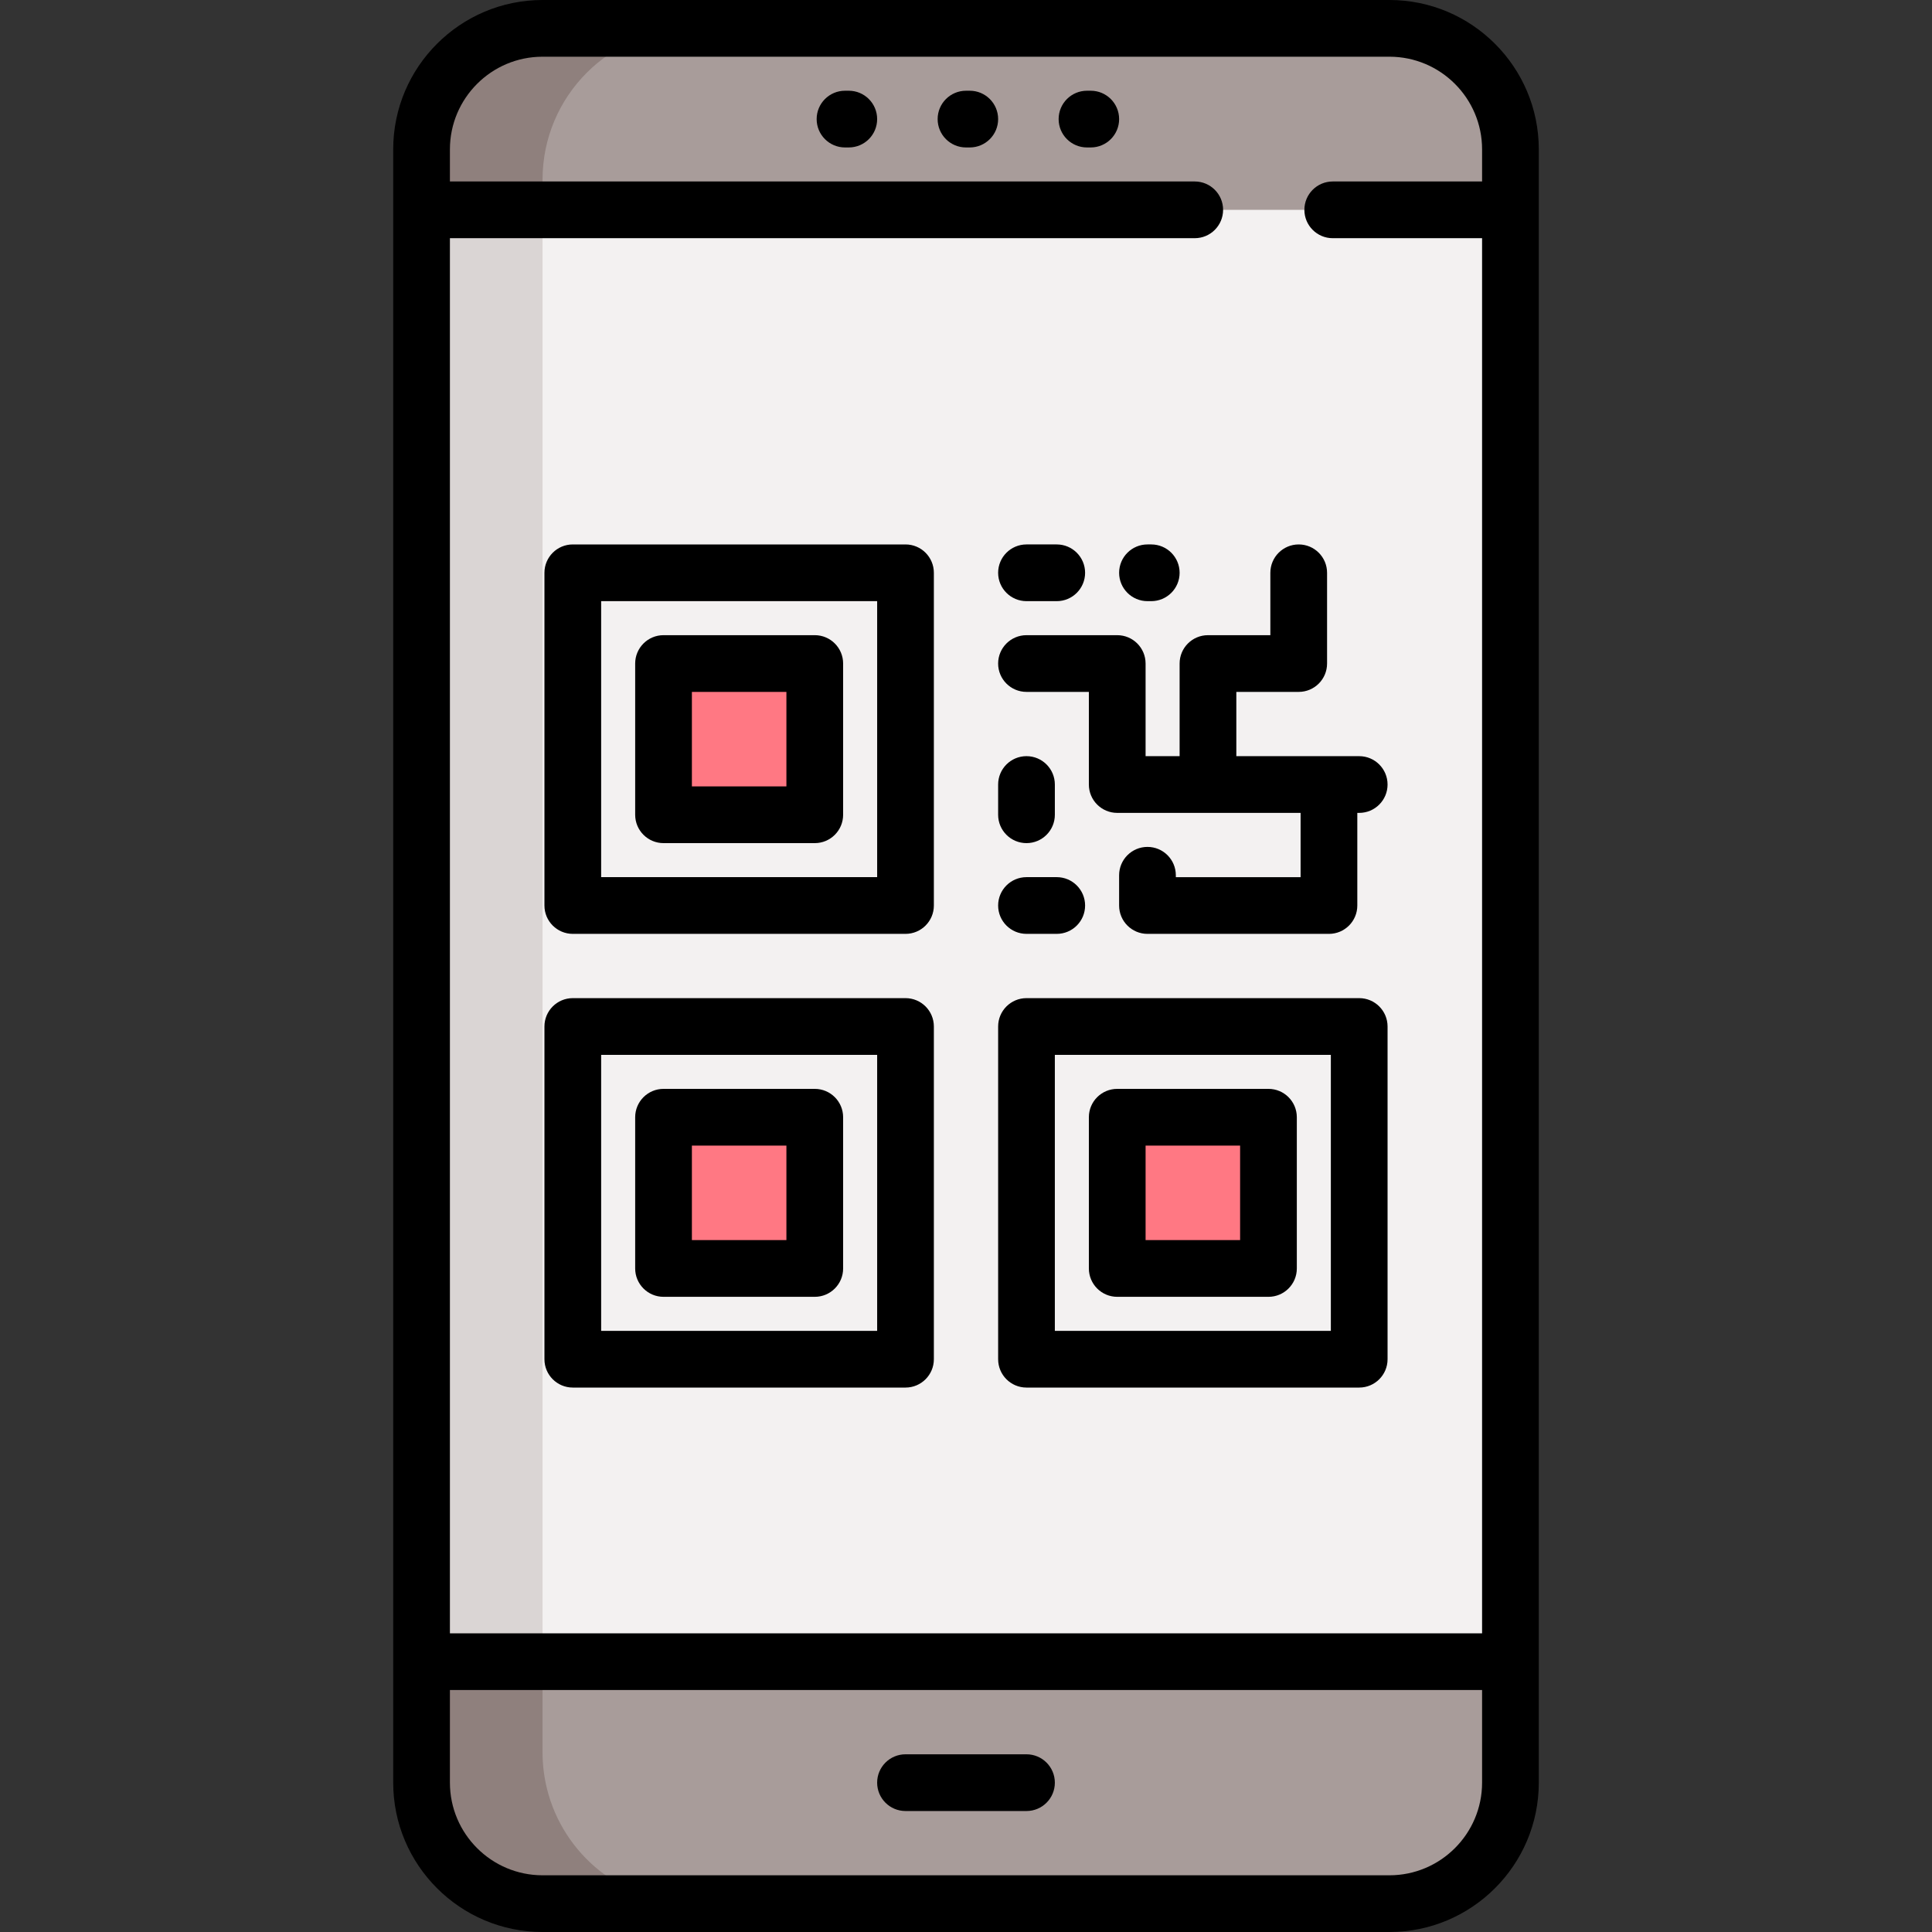 <?xml version="1.0" encoding="iso-8859-1"?>
<!-- Generator: Adobe Illustrator 19.0.0, SVG Export Plug-In . SVG Version: 6.00 Build 0)  -->
<svg version="1.1" id="Capa_1" xmlns="http://www.w3.org/2000/svg" xmlns:xlink="http://www.w3.org/1999/xlink" x="0px" y="0px"
	 viewBox="0 0 512 512" style="enable-background:new 0 0 512 512;" xml:space="preserve">
<rect x="0" y="0" width="512" height="512" fill="#333333" stroke="none"/>
<path style="fill:#F3F1F1;" d="M368.219,504.485H143.781c-17.708,0-32.063-14.355-32.063-32.063V39.577
	c0-17.708,14.355-32.063,32.063-32.063h224.438c17.708,0,32.063,14.355,32.063,32.063v432.845
	C400.282,490.13,385.927,504.485,368.219,504.485z"/>
<g>
	<path style="fill:#A89C9A;" d="M111.718,472.423c0,17.708,14.355,32.063,32.063,32.063h224.438
		c17.708,0,32.063-14.355,32.063-32.063V440.36H111.718V472.423z"/>
	<path style="fill:#A89C9A;" d="M368.219,7.515H143.781c-17.708,0-32.063,14.355-32.063,32.063v16.031h288.564V39.577
		C400.282,21.87,385.927,7.515,368.219,7.515z"/>
</g>
<rect x="111.718" y="55.609" style="fill:#DAD5D4;" width="32.063" height="384.751"/>
<g>
	<path style="fill:#8F807D;" d="M111.718,464.407c0,16.683,10.705,31.857,26.306,37.643c4.385,1.626,9.099,2.436,13.772,2.436
		h32.063c-18.848,0-34.648-13.013-38.928-30.543c-0.762-3.11-1.15-6.333-1.15-9.536V440.36h-32.063V464.407z"/>
	<path style="fill:#8F807D;" d="M143.781,47.593c0-22.134,17.944-40.078,40.078-40.078h-32.063
		c-22.134,0-40.078,17.944-40.078,40.078v8.016h32.063V47.593z"/>
</g>
<g>
	<rect x="175.843" y="175.843" style="fill:#FF7883;" width="40.078" height="40.078"/>
	<rect x="175.843" y="296.078" style="fill:#FF7883;" width="40.078" height="40.078"/>
	<rect x="296.078" y="296.078" style="fill:#FF7883;" width="40.078" height="40.078"/>
</g>
<path d="M368.219,0H143.781c-21.823,0-39.577,17.755-39.577,39.577v432.845c0,21.823,17.755,39.577,39.577,39.577h224.438
	c21.823,0,39.577-17.755,39.577-39.577V39.577C407.796,17.755,390.042,0,368.219,0z M143.781,15.029h224.438
	c13.536,0,24.548,11.013,24.548,24.548v8.517H353.19c-4.151,0-7.515,3.365-7.515,7.515s3.364,7.515,7.515,7.515h39.577v369.722
	H119.233V63.123h197.386c4.151,0,7.515-3.365,7.515-7.515s-3.364-7.515-7.515-7.515H119.233v-8.517
	C119.233,26.042,130.244,15.029,143.781,15.029z M368.219,496.971H143.781c-13.536,0-24.548-11.013-24.548-24.548v-24.548h273.534
	v24.548C392.767,485.958,381.756,496.971,368.219,496.971z"/>
<path d="M272.031,464.908h-32.063c-4.151,0-7.515,3.365-7.515,7.515s3.364,7.515,7.515,7.515h32.063
	c4.151,0,7.515-3.365,7.515-7.515S276.182,464.908,272.031,464.908z"/>
<path d="M256,39.076h1.002c4.151,0,7.515-3.365,7.515-7.515s-3.364-7.515-7.515-7.515H256c-4.151,0-7.515,3.365-7.515,7.515
	S251.849,39.076,256,39.076z"/>
<path d="M288.063,39.076h1.002c4.151,0,7.515-3.365,7.515-7.515s-3.364-7.515-7.515-7.515h-1.002c-4.151,0-7.515,3.365-7.515,7.515
	S283.911,39.076,288.063,39.076z"/>
<path d="M223.937,39.076h1.002c4.151,0,7.515-3.365,7.515-7.515s-3.364-7.515-7.515-7.515h-1.002c-4.151,0-7.515,3.365-7.515,7.515
	S219.786,39.076,223.937,39.076z"/>
<path d="M239.969,144.282h-88.172c-4.151,0-7.515,3.365-7.515,7.515v88.172c0,4.15,3.364,7.515,7.515,7.515h88.172
	c4.151,0,7.515-3.365,7.515-7.515v-88.172C247.483,147.646,244.12,144.282,239.969,144.282z M232.454,232.454h-73.143v-73.143
	h73.143V232.454z"/>
<path d="M175.843,223.436h40.078c4.151,0,7.515-3.365,7.515-7.515v-40.078c0-4.15-3.364-7.515-7.515-7.515h-40.078
	c-4.151,0-7.515,3.365-7.515,7.515v40.078C168.329,220.072,171.692,223.436,175.843,223.436z M183.358,183.358h25.049v25.049
	h-25.049V183.358z"/>
<path d="M239.969,264.517h-88.172c-4.151,0-7.515,3.365-7.515,7.515v88.172c0,4.15,3.364,7.515,7.515,7.515h88.172
	c4.151,0,7.515-3.365,7.515-7.515v-88.172C247.483,267.881,244.12,264.517,239.969,264.517z M232.454,352.689h-73.143v-73.143
	h73.143V352.689z"/>
<path d="M175.843,343.671h40.078c4.151,0,7.515-3.365,7.515-7.515v-40.078c0-4.15-3.364-7.515-7.515-7.515h-40.078
	c-4.151,0-7.515,3.365-7.515,7.515v40.078C168.329,340.307,171.692,343.671,175.843,343.671z M183.358,303.593h25.049v25.049
	h-25.049V303.593z"/>
<path d="M360.204,264.517h-88.172c-4.151,0-7.515,3.365-7.515,7.515v88.172c0,4.15,3.364,7.515,7.515,7.515h88.172
	c4.151,0,7.515-3.365,7.515-7.515v-88.172C367.718,267.881,364.355,264.517,360.204,264.517z M352.689,352.689h-73.143v-73.143
	h73.143V352.689z"/>
<path d="M296.078,343.671h40.078c4.151,0,7.515-3.365,7.515-7.515v-40.078c0-4.15-3.364-7.515-7.515-7.515h-40.078
	c-4.151,0-7.515,3.365-7.515,7.515v40.078C288.564,340.307,291.927,343.671,296.078,343.671z M303.593,303.593h25.049v25.049
	h-25.049V303.593z"/>
<path d="M320.125,168.329c-4.151,0-7.515,3.365-7.515,7.515v24.548h-9.018v-24.548c0-4.15-3.364-7.515-7.515-7.515h-24.047
	c-4.151,0-7.515,3.365-7.515,7.515s3.364,7.515,7.515,7.515h16.532v24.548c0,4.15,3.364,7.515,7.515,7.515h48.595v17.033h-33.065
	v-0.501c0-4.15-3.364-7.515-7.515-7.515s-7.515,3.365-7.515,7.515v8.016c0,4.15,3.364,7.515,7.515,7.515h48.094
	c4.151,0,7.515-3.365,7.515-7.515v-24.548h0.501c4.151,0,7.515-3.365,7.515-7.515s-3.364-7.515-7.515-7.515h-8.016H327.64v-17.033
	h16.532c4.151,0,7.515-3.365,7.515-7.515v-24.047c0-4.15-3.364-7.515-7.515-7.515s-7.515,3.365-7.515,7.515v16.532H320.125z"/>
<path d="M272.031,247.483h8.016c4.151,0,7.515-3.365,7.515-7.515s-3.364-7.515-7.515-7.515h-8.016c-4.151,0-7.515,3.365-7.515,7.515
	S267.88,247.483,272.031,247.483z"/>
<path d="M272.031,223.436c4.151,0,7.515-3.365,7.515-7.515v-8.016c0-4.15-3.364-7.515-7.515-7.515s-7.515,3.365-7.515,7.515v8.016
	C264.517,220.072,267.88,223.436,272.031,223.436z"/>
<path d="M272.031,159.311h8.016c4.151,0,7.515-3.365,7.515-7.515s-3.364-7.515-7.515-7.515h-8.016c-4.151,0-7.515,3.365-7.515,7.515
	S267.88,159.311,272.031,159.311z"/>
<path d="M304.094,159.311h1.002c4.151,0,7.515-3.365,7.515-7.515s-3.364-7.515-7.515-7.515h-1.002c-4.151,0-7.515,3.365-7.515,7.515
	S299.943,159.311,304.094,159.311z"/>
<g>
</g>
<g>
</g>
<g>
</g>
<g>
</g>
<g>
</g>
<g>
</g>
<g>
</g>
<g>
</g>
<g>
</g>
<g>
</g>
<g>
</g>
<g>
</g>
<g>
</g>
<g>
</g>
<g>
</g>
</svg>

